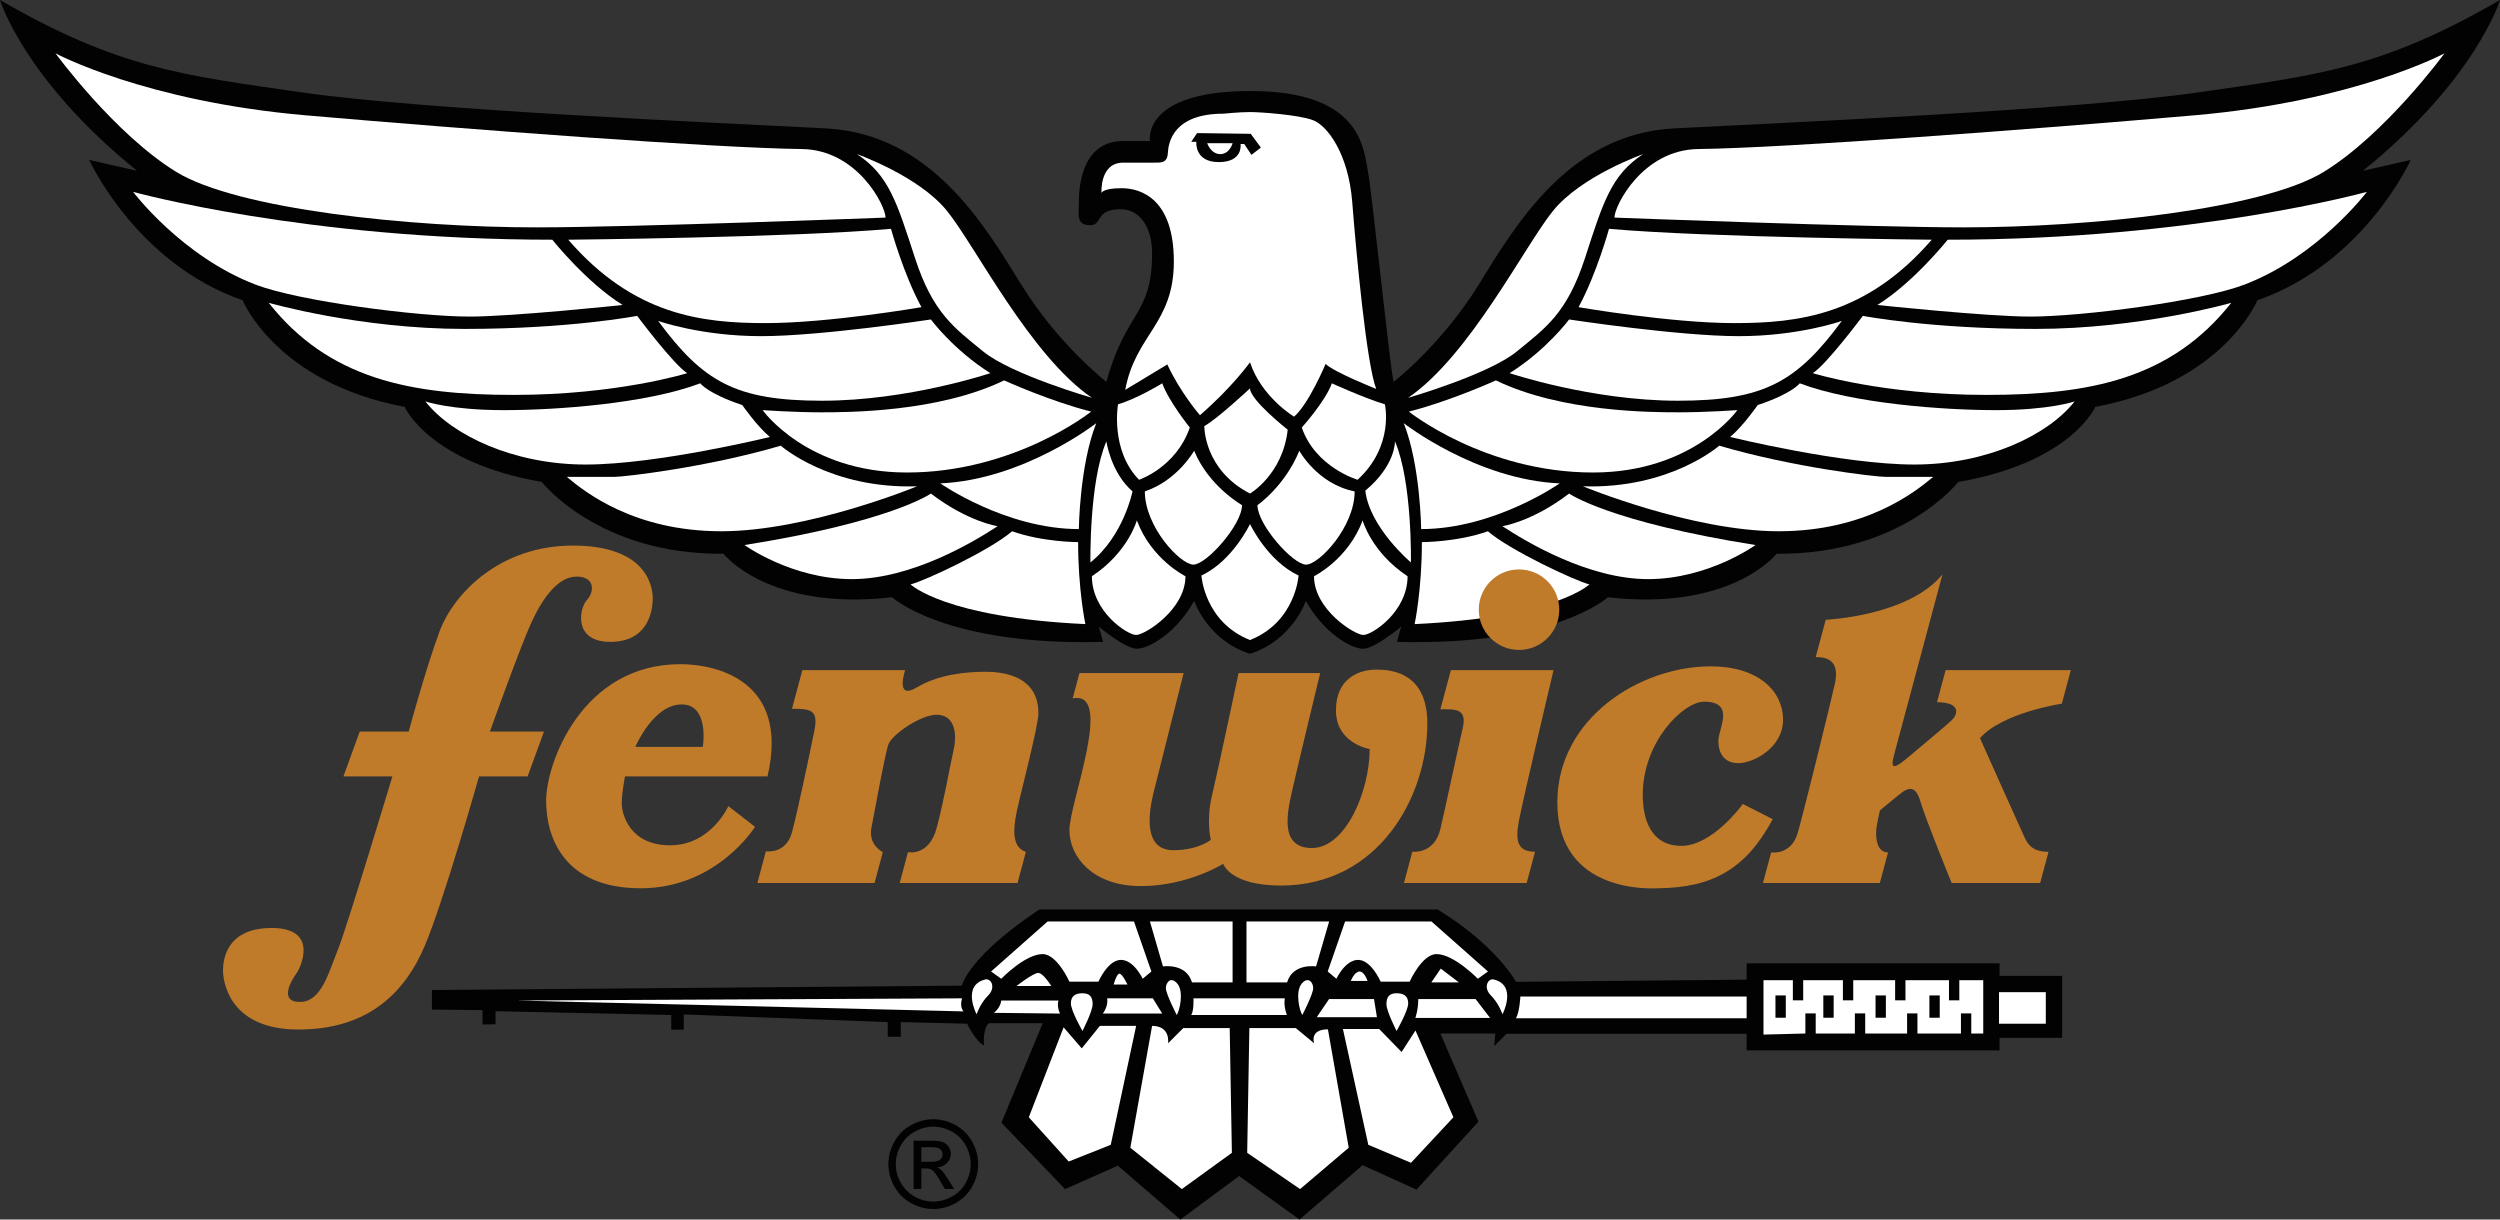<?xml version="1.0" encoding="UTF-8"?>
<svg xmlns="http://www.w3.org/2000/svg" xmlns:xlink="http://www.w3.org/1999/xlink" width="574.5pt" height="280.25pt" viewBox="0 0 574.5 280.25" version="1.1">
<rect x="0" y="0" width="574.5" height="280.25" fill="#333333" stroke="none"/>
<defs>
<clipPath id="clip1">
  <path d="M 0 0 L 574.5 0 L 574.5 151 L 0 151 Z M 0 0 "/>
</clipPath>
<clipPath id="clip2">
  <path d="M 99 209 L 474 209 L 474 280.25 L 99 280.25 Z M 99 209 "/>
</clipPath>
</defs>
<g id="surface1">
<g clip-path="url(#clip1)" clip-rule="nonzero">
<path style=" stroke:none;fill-rule:nonzero;fill:rgb(0.8%,0.8%,0.8%);fill-opacity:1;" d="M 320.25 87.75 C 320.25 87.75 331.25 79.25 339.75 65.5 C 348.25 51.75 360.5 30.75 384.75 29.5 C 409 28.25 477.25 25.25 505 21.25 C 532.75 17.25 547.25 15.75 574.5 0 C 574.5 0 569 18.25 543 39.25 L 554 36.75 C 554 36.75 543.25 60.5 518.75 69 C 518.75 69 511 88 481.5 93.5 C 481.5 93.5 476 106.25 450 110.75 C 450 110.75 437 127.5 408.25 127.25 C 408.25 127.25 398 140.5 369.5 137.25 C 369.5 137.25 357.25 148.5 321 147.5 L 322 144 C 322 144 315.914 149.082 313.25 149.082 C 310.582 149.082 304.25 145.582 300.082 138.082 C 300.082 138.082 297.082 147.082 287.25 150.25 C 277.418 147.082 274.418 138.082 274.418 138.082 C 270.25 145.582 263.918 149.082 261.25 149.082 C 258.582 149.082 252.5 144 252.5 144 L 253.5 147.5 C 217.25 148.5 205 137.25 205 137.25 C 176.5 140.5 166.25 127.25 166.25 127.25 C 137.5 127.5 124.5 110.75 124.5 110.75 C 98.5 106.25 93 93.5 93 93.5 C 63.5 88 55.75 69 55.75 69 C 31.25 60.5 20.5 36.75 20.5 36.75 L 31.5 39.25 C 5.5 18.25 0 0 0 0 C 27.25 15.75 41.75 17.25 69.5 21.25 C 97.25 25.25 165.5 28.25 189.75 29.5 C 214 30.75 226.25 51.75 234.75 65.5 C 243.25 79.25 254.25 87.75 254.25 87.75 C 258.75 71.25 264.75 72.586 264.75 58.25 C 264.75 51.75 261.582 48.086 257.582 48.086 C 251.418 48.086 253.582 51.75 250.418 51.75 C 247.25 51.75 247.918 49.086 247.918 46.75 C 247.918 44.414 247.918 32.414 258.082 32.414 L 264.25 32.414 C 264.25 32.414 262.25 20.914 287.418 20.914 C 312.582 20.914 313.25 33.914 314.25 38.75 C 315.25 43.586 319.418 84.75 320.25 87.75 "/>
</g>
<g clip-path="url(#clip2)" clip-rule="nonzero">
<path style=" stroke:none;fill-rule:nonzero;fill:rgb(0.8%,0.8%,0.8%);fill-opacity:1;" d="M 99.25 227.5 L 99.25 232 L 110.875 232.125 L 110.895 235.43 L 113.875 235.375 L 113.875 232.375 L 154.25 233.25 L 154.25 236.625 L 157.125 236.625 L 157.125 233.125 L 204 234.875 L 204 238.25 L 207 238.25 L 207 234.875 L 222.25 235.25 C 222.25 235.25 224.125 239.25 226.125 240.25 C 226.125 240.25 225.75 236.375 227.25 235.125 L 239.625 235.125 L 230.125 258 L 244.75 273.25 L 256.875 267.875 L 271.25 280.25 L 284.75 270.25 L 298.625 280.25 L 313.125 267.75 L 325.5 273.375 L 339.75 257.75 L 331 237.5 L 343.625 237.5 L 343.375 240.375 L 346.188 237.562 L 401.375 237.562 L 401.375 241.375 L 459.5 241.375 L 459.5 238.5 L 473.875 238.5 L 473.875 224.25 L 459.5 224.25 L 459.5 221.375 L 401.375 221.375 L 401.375 225.125 L 348.375 225.625 C 348.375 225.625 343.875 217.25 330.375 209 L 238.875 209 C 238.875 209 223.875 218.5 221 226.5 L 99.25 227.5 "/>
</g>
<path style=" stroke:none;fill-rule:nonzero;fill:rgb(0.8%,0.8%,0.8%);fill-opacity:1;" d="M 211.734 266.977 L 213.91 266.977 C 214.949 266.977 215.656 266.82 216.035 266.512 C 216.414 266.199 216.602 265.789 216.602 265.277 C 216.602 264.949 216.512 264.656 216.328 264.398 C 216.145 264.137 215.895 263.945 215.57 263.816 C 215.246 263.688 214.648 263.625 213.773 263.625 L 211.734 263.625 Z M 209.945 273.223 L 209.945 262.121 L 213.758 262.121 C 215.062 262.121 216.004 262.223 216.59 262.43 C 217.172 262.633 217.637 262.992 217.984 263.504 C 218.328 264.012 218.504 264.555 218.504 265.129 C 218.504 265.941 218.215 266.645 217.633 267.246 C 217.055 267.852 216.289 268.188 215.332 268.262 C 215.723 268.422 216.035 268.621 216.273 268.848 C 216.719 269.285 217.266 270.02 217.914 271.051 L 219.27 273.223 L 217.082 273.223 L 216.098 271.473 C 215.32 270.098 214.695 269.234 214.223 268.891 C 213.895 268.633 213.418 268.508 212.789 268.508 L 211.734 268.508 L 211.734 273.223 Z M 214.469 258.906 C 213.02 258.906 211.609 259.277 210.238 260.023 C 208.867 260.766 207.793 261.828 207.02 263.207 C 206.242 264.59 205.855 266.027 205.855 267.52 C 205.855 269.008 206.234 270.434 206.996 271.793 C 207.758 273.156 208.824 274.219 210.191 274.98 C 211.559 275.738 212.984 276.121 214.469 276.121 C 215.953 276.121 217.383 275.738 218.75 274.98 C 220.117 274.219 221.176 273.156 221.934 271.793 C 222.691 270.434 223.07 269.008 223.07 267.52 C 223.07 266.027 222.684 264.59 221.914 263.207 C 221.145 261.828 220.07 260.766 218.695 260.023 C 217.316 259.277 215.91 258.906 214.469 258.906 Z M 214.469 257.199 C 216.199 257.199 217.891 257.645 219.543 258.531 C 221.191 259.422 222.477 260.691 223.398 262.348 C 224.316 264 224.777 265.727 224.777 267.52 C 224.777 269.297 224.324 271.008 223.418 272.648 C 222.512 274.289 221.238 275.562 219.602 276.469 C 217.969 277.375 216.254 277.832 214.469 277.832 C 212.684 277.832 210.973 277.375 209.336 276.469 C 207.699 275.562 206.426 274.289 205.516 272.648 C 204.602 271.008 204.148 269.297 204.148 267.52 C 204.148 265.727 204.609 264 205.535 262.348 C 206.461 260.691 207.746 259.422 209.398 258.531 C 211.047 257.645 212.738 257.199 214.469 257.199 "/>
<path style=" stroke:none;fill-rule:nonzero;fill:rgb(100%,100%,100%);fill-opacity:1;" d="M 12.75 12.25 C 12.75 12.25 33.223 23.289 70.25 26.5 C 107.75 29.75 164 34 184.25 34.25 C 197.008 34.406 203.5 47.25 203.5 50 C 203.5 50 145 52.25 123.25 52.25 C 94.25 52.25 54.52 48.109 40.5 39.5 C 26.25 30.75 12.75 12.25 12.75 12.25 "/>
<path style=" stroke:none;fill-rule:nonzero;fill:rgb(100%,100%,100%);fill-opacity:1;" d="M 30.582 44.086 C 30.582 44.086 70.086 55.086 126.918 55.086 C 126.918 55.086 134.75 64.918 143.082 70.086 C 143.082 70.086 117.918 72.75 107.918 72.75 C 95.918 72.75 68.645 69.199 58.75 65.414 C 41.75 58.914 30.582 44.086 30.582 44.086 "/>
<path style=" stroke:none;fill-rule:nonzero;fill:rgb(100%,100%,100%);fill-opacity:1;" d="M 61.75 69.586 C 61.75 69.586 82.582 75.586 106.75 75.586 C 130.918 75.586 146.418 72.586 146.418 72.586 C 146.418 72.586 154.75 83.75 157.918 85.75 C 157.918 85.75 141.918 90.75 118.082 90.75 C 94.25 90.75 75.582 87.086 61.75 69.586 "/>
<path style=" stroke:none;fill-rule:nonzero;fill:rgb(100%,100%,100%);fill-opacity:1;" d="M 97.75 92.25 C 97.75 92.25 103.582 94.25 115.75 94.25 C 127.918 94.25 148.582 92.75 160.918 88.086 C 160.918 88.086 162.582 90.418 170.582 93.086 C 170.582 93.086 173.918 97.914 176.918 100.418 C 176.918 100.418 151.082 106.75 134.582 106.75 C 118.082 106.75 103.918 100.082 97.75 92.25 "/>
<path style=" stroke:none;fill-rule:nonzero;fill:rgb(100%,100%,100%);fill-opacity:1;" d="M 130.25 109.582 C 130.25 109.582 139.082 109.582 141.25 109.582 C 143.418 109.582 162.418 107.418 179.418 102.418 C 179.418 102.418 190.75 112.418 210.75 111.75 C 210.75 111.75 185.75 122.082 165.75 122.082 C 145.75 122.082 134.418 113.082 130.25 109.582 "/>
<path style=" stroke:none;fill-rule:nonzero;fill:rgb(100%,100%,100%);fill-opacity:1;" d="M 171.082 125.25 C 171.082 125.25 181.918 133.082 195.75 133.082 C 209.582 133.082 223.918 124.418 229.25 120.918 C 229.25 120.918 222.418 119.918 213.918 113.418 C 213.918 113.418 204.75 119.918 171.082 125.25 "/>
<path style=" stroke:none;fill-rule:nonzero;fill:rgb(100%,100%,100%);fill-opacity:1;" d="M 249.418 143.418 C 249.418 143.418 247.75 135.582 247.75 124.582 C 247.75 124.582 239.582 124.582 232.582 122.082 C 227.582 126.418 212.582 133.465 209.25 134.297 C 209.25 134.297 217.082 141.918 249.418 143.418 "/>
<path style=" stroke:none;fill-rule:nonzero;fill:rgb(100%,100%,100%);fill-opacity:1;" d="M 216.082 111.082 C 216.082 111.082 231.082 121.582 247.918 121.582 C 247.918 121.582 248.082 106.918 251.918 97.25 C 251.918 97.25 235.25 110.25 216.082 111.082 "/>
<path style=" stroke:none;fill-rule:nonzero;fill:rgb(100%,100%,100%);fill-opacity:1;" d="M 175.25 94.25 C 175.25 94.25 182.418 94.75 188.582 94.75 C 194.75 94.75 215.582 94.75 230.75 87.414 C 230.75 87.414 241.418 92.25 250.75 94.586 C 250.75 94.586 233.25 108.582 208.418 108.582 C 185.418 108.582 175.25 94.25 175.25 94.25 "/>
<path style=" stroke:none;fill-rule:nonzero;fill:rgb(100%,100%,100%);fill-opacity:1;" d="M 151.25 73.75 C 151.25 73.75 161.082 77.25 174.918 77.25 C 188.75 77.25 213.918 73.414 213.918 73.414 C 213.918 73.414 219.082 80.414 227.582 85.75 C 227.582 85.75 208.75 92.086 188.918 92.086 C 169.082 92.086 161.582 87.75 151.25 73.75 "/>
<path style=" stroke:none;fill-rule:nonzero;fill:rgb(100%,100%,100%);fill-opacity:1;" d="M 130.582 55.086 C 130.582 55.086 182.25 54.586 204.75 52.586 C 204.75 52.586 207.582 62.918 211.75 70.586 C 211.75 70.586 190.582 74.25 175.918 74.25 C 161.25 74.25 145.582 72.418 130.582 55.086 "/>
<path style=" stroke:none;fill-rule:nonzero;fill:rgb(100%,100%,100%);fill-opacity:1;" d="M 196.918 35.414 C 196.918 35.414 211.082 40.414 217.582 48.414 C 224.082 56.414 236.75 81.75 250.918 91.414 C 250.918 91.414 232.418 86.086 225.918 80.75 C 219.418 75.414 214.418 72.086 210.25 59.25 C 206.082 46.414 204.25 40.25 196.918 35.414 "/>
<path style=" stroke:none;fill-rule:nonzero;fill:rgb(100%,100%,100%);fill-opacity:1;" d="M 561.75 12.25 C 561.75 12.25 541.277 23.289 504.25 26.5 C 466.75 29.75 410.5 34 390.25 34.25 C 377.492 34.406 371 47.25 371 50 C 371 50 429.5 52.25 451.25 52.25 C 480.25 52.25 519.98 48.109 534 39.5 C 548.25 30.75 561.75 12.25 561.75 12.25 "/>
<path style=" stroke:none;fill-rule:nonzero;fill:rgb(100%,100%,100%);fill-opacity:1;" d="M 543.914 44.086 C 543.914 44.086 504.414 55.086 447.582 55.086 C 447.582 55.086 439.75 64.918 431.414 70.086 C 431.414 70.086 456.582 72.75 466.582 72.75 C 478.582 72.75 505.855 69.199 515.75 65.414 C 532.75 58.914 543.914 44.086 543.914 44.086 "/>
<path style=" stroke:none;fill-rule:nonzero;fill:rgb(100%,100%,100%);fill-opacity:1;" d="M 512.75 69.586 C 512.75 69.586 491.914 75.586 467.75 75.586 C 443.582 75.586 428.082 72.586 428.082 72.586 C 428.082 72.586 419.75 83.75 416.582 85.75 C 416.582 85.75 432.582 90.75 456.414 90.75 C 480.25 90.75 498.914 87.086 512.75 69.586 "/>
<path style=" stroke:none;fill-rule:nonzero;fill:rgb(100%,100%,100%);fill-opacity:1;" d="M 476.75 92.25 C 476.75 92.25 470.914 94.25 458.75 94.25 C 446.582 94.25 425.918 92.75 413.582 88.086 C 413.582 88.086 411.914 90.418 403.914 93.086 C 403.914 93.086 400.582 97.914 397.582 100.418 C 397.582 100.418 423.414 106.75 439.914 106.75 C 456.414 106.75 470.582 100.082 476.75 92.25 "/>
<path style=" stroke:none;fill-rule:nonzero;fill:rgb(100%,100%,100%);fill-opacity:1;" d="M 444.25 109.582 C 444.25 109.582 435.414 109.582 433.25 109.582 C 431.082 109.582 412.082 107.418 395.082 102.418 C 395.082 102.418 383.75 112.418 363.75 111.75 C 363.75 111.75 388.75 122.082 408.75 122.082 C 428.75 122.082 440.082 113.082 444.25 109.582 "/>
<path style=" stroke:none;fill-rule:nonzero;fill:rgb(100%,100%,100%);fill-opacity:1;" d="M 403.414 125.25 C 403.414 125.25 392.582 133.082 378.75 133.082 C 364.914 133.082 350.582 124.418 345.25 120.918 C 345.25 120.918 352.082 119.918 360.582 113.418 C 360.582 113.418 369.75 119.918 403.414 125.25 "/>
<path style=" stroke:none;fill-rule:nonzero;fill:rgb(100%,100%,100%);fill-opacity:1;" d="M 325.082 143.418 C 325.082 143.418 326.75 135.582 326.75 124.582 C 326.75 124.582 334.914 124.582 341.914 122.082 C 346.914 126.418 361.914 133.465 365.25 134.297 C 365.25 134.297 357.414 141.918 325.082 143.418 "/>
<path style=" stroke:none;fill-rule:nonzero;fill:rgb(100%,100%,100%);fill-opacity:1;" d="M 358.414 111.082 C 358.414 111.082 343.418 121.582 326.582 121.582 C 326.582 121.582 326.418 106.918 322.582 97.25 C 322.582 97.25 339.25 110.25 358.414 111.082 "/>
<path style=" stroke:none;fill-rule:nonzero;fill:rgb(100%,100%,100%);fill-opacity:1;" d="M 399.25 94.25 C 399.25 94.25 392.082 94.75 385.914 94.75 C 379.75 94.75 358.914 94.75 343.75 87.414 C 343.75 87.414 333.082 92.25 323.75 94.586 C 323.75 94.586 341.25 108.582 366.082 108.582 C 389.082 108.582 399.25 94.25 399.25 94.25 "/>
<path style=" stroke:none;fill-rule:nonzero;fill:rgb(100%,100%,100%);fill-opacity:1;" d="M 423.25 73.75 C 423.25 73.75 413.418 77.25 399.582 77.25 C 385.75 77.25 360.582 73.414 360.582 73.414 C 360.582 73.414 355.414 80.414 346.914 85.75 C 346.914 85.75 365.75 92.086 385.582 92.086 C 405.414 92.086 412.914 87.75 423.25 73.75 "/>
<path style=" stroke:none;fill-rule:nonzero;fill:rgb(100%,100%,100%);fill-opacity:1;" d="M 443.914 55.086 C 443.914 55.086 392.25 54.586 369.75 52.586 C 369.75 52.586 366.914 62.918 362.75 70.586 C 362.75 70.586 383.918 74.25 398.582 74.25 C 413.25 74.25 428.914 72.418 443.914 55.086 "/>
<path style=" stroke:none;fill-rule:nonzero;fill:rgb(100%,100%,100%);fill-opacity:1;" d="M 377.582 35.414 C 377.582 35.414 363.414 40.414 356.914 48.414 C 350.414 56.414 337.75 81.75 323.582 91.414 C 323.582 91.414 342.082 86.086 348.582 80.75 C 355.082 75.414 360.082 72.086 364.25 59.25 C 368.414 46.414 370.25 40.25 377.582 35.414 "/>
<path style=" stroke:none;fill-rule:nonzero;fill:rgb(100%,100%,100%);fill-opacity:1;" d="M 261.25 119.582 C 261.25 119.582 259.25 126.918 250.918 132.418 C 250.918 140.582 259.082 145.918 261.082 145.918 C 263.082 145.918 272.418 140.082 272.418 132.418 C 272.418 132.418 264.582 128.582 261.25 119.582 "/>
<path style=" stroke:none;fill-rule:nonzero;fill:rgb(100%,100%,100%);fill-opacity:1;" d="M 313.129 119.582 C 313.129 119.582 315.129 126.918 323.461 132.418 C 323.461 140.582 315.297 145.918 313.297 145.918 C 311.297 145.918 301.961 140.082 301.961 132.418 C 301.961 132.418 309.797 128.582 313.129 119.582 "/>
<path style=" stroke:none;fill-rule:nonzero;fill:rgb(100%,100%,100%);fill-opacity:1;" d="M 274.418 103.582 C 274.418 103.582 270.582 110.418 263.082 112.918 C 263.082 121.082 271.25 129.75 274.25 129.75 C 277.25 129.75 285.418 120.582 285.418 116.082 C 285.418 116.082 277.75 111.75 274.418 103.582 "/>
<path style=" stroke:none;fill-rule:nonzero;fill:rgb(100%,100%,100%);fill-opacity:1;" d="M 298.582 103.582 C 298.582 103.582 302.75 111.25 311.297 112.918 C 311.297 121.082 303.129 129.75 300.129 129.75 C 297.129 129.75 288.965 120.582 288.965 116.082 C 288.965 116.082 295.25 111.75 298.582 103.582 "/>
<path style=" stroke:none;fill-rule:nonzero;fill:rgb(100%,100%,100%);fill-opacity:1;" d="M 250.582 129.25 C 250.582 129.25 250.25 110.75 254.25 101.418 C 254.25 101.418 255.25 108.582 260.25 112.918 C 260.25 112.918 258.25 123.082 250.582 129.25 "/>
<path style=" stroke:none;fill-rule:nonzero;fill:rgb(100%,100%,100%);fill-opacity:1;" d="M 313.75 112.75 C 314.75 121.25 324.23 129.25 324.23 129.25 C 324.23 129.25 324.566 110.75 320.566 101.418 C 320.566 101.418 320.75 106.918 313.75 112.75 "/>
<path style=" stroke:none;fill-rule:nonzero;fill:rgb(100%,100%,100%);fill-opacity:1;" d="M 267.082 88.086 C 267.082 88.086 261.418 91.582 256.918 92.914 C 256.918 92.914 255.082 103.418 261.75 110.25 C 261.75 110.25 270.25 107.418 273.418 98.25 C 273.418 98.25 268.582 92.25 267.082 88.086 "/>
<path style=" stroke:none;fill-rule:nonzero;fill:rgb(100%,100%,100%);fill-opacity:1;" d="M 306.062 88.086 C 306.062 88.086 313.75 91.582 318.25 92.914 C 318.25 92.914 320.473 102.453 311.973 110.25 C 311.973 110.25 302.316 107.418 299.148 98.25 C 299.148 98.25 304.562 92.25 306.062 88.086 "/>
<path style=" stroke:none;fill-rule:nonzero;fill:rgb(100%,100%,100%);fill-opacity:1;" d="M 287.25 120.418 C 287.25 120.418 291.25 128.918 298.414 132.25 C 298.414 132.25 297.75 142.918 287.25 147.082 C 276.75 142.918 276.082 132.25 276.082 132.25 C 283.25 128.918 287.25 120.418 287.25 120.418 "/>
<path style=" stroke:none;fill-rule:nonzero;fill:rgb(100%,100%,100%);fill-opacity:1;" d="M 287.25 89.25 C 287.25 89.25 279.582 96.414 276.75 97.914 C 276.75 97.914 276.582 107.918 287.25 113.418 C 287.25 113.418 294.75 109.082 295.918 98.75 C 295.918 98.75 287.25 91.914 287.25 89.25 "/>
<path style=" stroke:none;fill-rule:nonzero;fill:rgb(100%,100%,100%);fill-opacity:1;" d="M 287.25 83.25 C 287.25 83.25 283.25 88.914 275.75 95.414 C 275.75 95.414 271.25 90.25 268.25 83.75 L 258.582 89.586 C 260.918 76.875 269.75 74.418 269.75 60.086 C 269.75 45.75 262.25 43.25 257.75 43.25 C 253.25 43.25 253.125 44.375 253.125 44.375 C 253.125 44.375 252.625 37.375 258.125 37.375 C 258.125 37.375 263.375 37.375 265.125 37.375 C 266.875 37.375 268.25 37.5 268.375 35.125 C 268.5 32.75 269.625 26.125 281.125 26.125 C 281.125 26.125 284.875 25.75 287.25 25.75 C 289.625 25.75 298.5 26.375 301.75 27.625 C 305 28.875 309.875 35.25 310.75 46.5 C 311.625 57.75 314 83.504 316.25 89.375 C 316.25 89.375 306.5 85.5 304.625 83.625 C 304.625 83.625 300.75 92.875 297.375 95.75 C 297.375 95.75 289.875 91.25 287.25 83.25 "/>
<path style=" stroke:none;fill-rule:nonzero;fill:rgb(100%,100%,100%);fill-opacity:1;" d="M 118.75 229.918 L 221.086 229.418 C 221.086 229.418 220.418 231.25 221.418 232.418 L 118.75 229.918 "/>
<path style=" stroke:none;fill-rule:nonzero;fill:rgb(100%,100%,100%);fill-opacity:1;" d="M 230.086 229.918 L 243.25 229.918 C 243.25 229.918 242.75 231.086 243.586 232.918 L 228.418 232.75 C 228.418 232.75 229.918 231.586 230.086 229.918 "/>
<path style=" stroke:none;fill-rule:nonzero;fill:rgb(100%,100%,100%);fill-opacity:1;" d="M 254.418 229.418 L 264.918 229.418 L 267.086 232.918 L 253.418 232.918 C 253.418 232.918 254.75 231.25 254.418 229.418 "/>
<path style=" stroke:none;fill-rule:nonzero;fill:rgb(100%,100%,100%);fill-opacity:1;" d="M 224.418 233.082 C 224.418 233.082 220.945 226.449 226.418 225.082 C 227.75 224.75 228.918 226.918 227.086 228.75 C 225.25 230.582 224.418 233.082 224.418 233.082 "/>
<path style=" stroke:none;fill-rule:nonzero;fill:rgb(100%,100%,100%);fill-opacity:1;" d="M 248.75 236.918 C 248.75 236.918 246.086 232.25 246.086 230.582 C 246.086 228.918 247.082 228.25 248.75 228.25 C 250.418 228.25 251.086 229.082 251.086 230.75 C 251.086 232.418 248.75 236.918 248.75 236.918 "/>
<path style=" stroke:none;fill-rule:nonzero;fill:rgb(100%,100%,100%);fill-opacity:1;" d="M 270.418 233.25 C 270.418 233.25 267.918 228.414 267.918 227.082 C 267.918 225.75 269.086 224.25 270.586 226.082 C 272.086 227.918 271.086 232.25 270.418 233.25 "/>
<path style=" stroke:none;fill-rule:nonzero;fill:rgb(100%,100%,100%);fill-opacity:1;" d="M 230.086 224.918 L 227.75 223.25 L 240.75 211.75 L 260.586 211.75 L 264.586 223.25 L 262.586 224.918 C 262.586 224.918 260.586 220.582 257.586 220.582 C 254.586 220.582 252.418 225.582 252.418 225.582 L 245.75 225.582 C 245.75 225.582 242.918 219.25 239.586 219.25 C 235.586 219.25 230.086 224.918 230.086 224.918 "/>
<path style=" stroke:none;fill-rule:nonzero;fill:rgb(100%,100%,100%);fill-opacity:1;" d="M 273.918 225.75 L 283.25 225.75 L 283.25 211.75 L 264.25 211.75 L 267.25 222.082 C 267.25 222.082 272.586 221.25 273.918 225.75 "/>
<path style=" stroke:none;fill-rule:nonzero;fill:rgb(100%,100%,100%);fill-opacity:1;" d="M 233.586 226.582 L 241.586 226.582 C 241.586 226.582 239.75 223.582 238.586 223.582 C 237.418 223.582 233.586 226.582 233.586 226.582 "/>
<path style=" stroke:none;fill-rule:nonzero;fill:rgb(100%,100%,100%);fill-opacity:1;" d="M 255.918 226.25 L 259.086 226.25 C 259.086 226.25 257.918 223.75 257.25 223.75 C 256.586 223.75 255.918 226.25 255.918 226.25 "/>
<path style=" stroke:none;fill-rule:nonzero;fill:rgb(100%,100%,100%);fill-opacity:1;" d="M 244.418 236.082 L 236.418 256.75 L 245.586 266.918 L 255.25 263.082 L 261.086 235.75 L 252.75 235.75 L 248.586 240.918 L 244.418 236.082 "/>
<path style=" stroke:none;fill-rule:nonzero;fill:rgb(100%,100%,100%);fill-opacity:1;" d="M 264.75 235.75 L 259.75 263.75 L 271.586 273.25 L 283.086 264.918 L 282.586 236.25 L 271.918 236.25 L 268.418 239.75 C 268.418 239.75 269.082 235.75 264.75 235.75 "/>
<path style=" stroke:none;fill-rule:nonzero;fill:rgb(100%,100%,100%);fill-opacity:1;" d="M 345.273 233.082 C 345.273 233.082 348.742 226.449 343.273 225.082 C 341.938 224.75 340.773 226.918 342.605 228.75 C 344.438 230.582 345.273 233.082 345.273 233.082 "/>
<path style=" stroke:none;fill-rule:nonzero;fill:rgb(100%,100%,100%);fill-opacity:1;" d="M 320.938 236.918 C 320.938 236.918 323.605 232.25 323.605 230.582 C 323.605 228.918 322.605 228.25 320.938 228.25 C 319.273 228.25 318.605 229.082 318.605 230.75 C 318.605 232.418 320.938 236.918 320.938 236.918 "/>
<path style=" stroke:none;fill-rule:nonzero;fill:rgb(100%,100%,100%);fill-opacity:1;" d="M 299.273 233.25 C 299.273 233.25 301.773 228.414 301.773 227.082 C 301.773 225.75 300.605 224.25 299.105 226.082 C 297.605 227.918 298.605 232.25 299.273 233.25 "/>
<path style=" stroke:none;fill-rule:nonzero;fill:rgb(100%,100%,100%);fill-opacity:1;" d="M 339.605 224.918 L 341.938 223.25 L 328.938 211.75 L 309.105 211.75 L 305.105 223.25 L 307.105 224.918 C 307.105 224.918 309.105 220.582 312.105 220.582 C 315.105 220.582 317.273 225.582 317.273 225.582 L 323.938 225.582 C 323.938 225.582 326.773 219.25 330.105 219.25 C 334.105 219.25 339.605 224.918 339.605 224.918 "/>
<path style=" stroke:none;fill-rule:nonzero;fill:rgb(100%,100%,100%);fill-opacity:1;" d="M 295.773 225.75 L 286.441 225.75 L 286.441 211.75 L 305.438 211.75 L 302.438 222.082 C 302.438 222.082 297.105 221.25 295.773 225.75 "/>
<path style=" stroke:none;fill-rule:nonzero;fill:rgb(100%,100%,100%);fill-opacity:1;" d="M 325.273 236.805 L 333.992 256.75 L 324.25 267.207 L 314.438 263.082 L 308.605 236.469 L 316.938 236.469 L 322.086 241.754 L 325.273 236.805 "/>
<path style=" stroke:none;fill-rule:nonzero;fill:rgb(100%,100%,100%);fill-opacity:1;" d="M 305.156 236.543 L 309.938 263.75 L 298.758 273.25 L 286.605 264.918 L 287.105 236.25 L 297.773 236.25 L 301.992 239.75 C 301.992 239.75 300.824 236.543 305.156 236.543 "/>
<path style=" stroke:none;fill-rule:nonzero;fill:rgb(100%,100%,100%);fill-opacity:1;" d="M 310.418 225.418 L 314.25 225.418 C 314.25 225.418 313.582 223.254 312.418 223.254 C 311.25 223.254 310.418 225.418 310.418 225.418 "/>
<path style=" stroke:none;fill-rule:nonzero;fill:rgb(100%,100%,100%);fill-opacity:1;" d="M 328.918 225.754 L 335.25 225.754 L 331.086 222.586 Z M 328.918 225.754 "/>
<path style=" stroke:none;fill-rule:nonzero;fill:rgb(100%,100%,100%);fill-opacity:1;" d="M 315.75 229.586 L 305.418 229.586 L 302.586 233.754 L 316.418 233.754 L 315.75 229.586 "/>
<path style=" stroke:none;fill-rule:nonzero;fill:rgb(100%,100%,100%);fill-opacity:1;" d="M 273.75 233.254 L 295.75 233.254 C 295.75 233.254 294.918 231.418 295.25 229.418 L 274.25 229.418 C 274.25 229.418 274.418 232.086 273.75 233.254 "/>
<path style=" stroke:none;fill-rule:nonzero;fill:rgb(100%,100%,100%);fill-opacity:1;" d="M 339.086 229.586 L 325.918 229.586 C 325.918 232.086 325.25 233.918 325.25 233.918 L 342.418 233.918 L 339.086 229.586 "/>
<path style=" stroke:none;fill-rule:nonzero;fill:rgb(100%,100%,100%);fill-opacity:1;" d="M 401.375 234 L 348.375 234 C 349.25 232.375 349.375 229 349.375 229 L 401.375 229 L 401.375 234 "/>
<path style=" stroke:none;fill-rule:nonzero;fill:rgb(100%,100%,100%);fill-opacity:1;" d="M 405.25 237.75 L 405.25 225.25 L 412 225.25 L 412 229.875 L 414.375 229.875 L 414.375 225.25 L 423.5 225.25 L 423.5 229.875 L 425.875 229.875 L 425.875 225.25 L 435.5 225.25 L 435.5 229.875 L 437.875 229.875 L 437.875 225.25 L 447.875 225.25 L 447.875 229.875 L 450.25 229.875 L 450.25 225.25 L 455.75 225.25 L 455.75 237.5 L 453 237.5 L 453 232.875 L 450.625 232.875 L 450.625 237.5 L 440.625 237.5 L 440.625 232.875 L 438.25 232.875 L 438.25 237.5 L 428.625 237.5 L 428.625 232.875 L 426.25 232.875 L 426.25 237.5 L 417.25 237.5 L 417.25 232.875 L 414.875 232.875 L 414.875 237.5 L 405.25 237.75 "/>
<path style=" stroke:none;fill-rule:nonzero;fill:rgb(100%,100%,100%);fill-opacity:1;" d="M 470.125 235.25 L 459.375 235.25 L 459.375 228 L 470.125 228 L 470.125 235.25 "/>
<path style=" stroke:none;fill-rule:nonzero;fill:rgb(0.8%,0.8%,0.8%);fill-opacity:1;" d="M 280.418 35.414 C 278.25 35.414 277.418 32.914 277.418 32.914 L 283.25 32.914 C 283.25 32.914 282.586 35.414 280.418 35.414 Z M 287.418 30.75 L 275.082 30.586 L 273.75 32.586 L 274.918 32.586 C 274.918 32.586 274.418 37.25 280.082 37.25 C 285.75 37.25 285.082 33.086 285.082 33.086 L 285.918 33.086 L 287.582 35.586 L 289.75 33.914 L 287.418 30.75 "/>
<path style=" stroke:none;fill-rule:nonzero;fill:rgb(0.8%,0.8%,0.8%);fill-opacity:1;" d="M 410.375 233.875 L 408 233.875 L 408 228.75 L 410.375 228.75 L 410.375 233.875 "/>
<path style=" stroke:none;fill-rule:nonzero;fill:rgb(0.8%,0.8%,0.8%);fill-opacity:1;" d="M 421.375 233.875 L 419 233.875 L 419 228.75 L 421.375 228.75 L 421.375 233.875 "/>
<path style=" stroke:none;fill-rule:nonzero;fill:rgb(0.8%,0.8%,0.8%);fill-opacity:1;" d="M 433.375 233.875 L 431 233.875 L 431 228.75 L 433.375 228.75 L 433.375 233.875 "/>
<path style=" stroke:none;fill-rule:nonzero;fill:rgb(0.8%,0.8%,0.8%);fill-opacity:1;" d="M 445.75 233.875 L 443.375 233.875 L 443.375 228.75 L 445.75 228.75 L 445.75 233.875 "/>
<path style=" stroke:none;fill-rule:nonzero;fill:rgb(74.899%,47.8%,16.499%);fill-opacity:1;" d="M 93.918 168.113 L 82.668 168.113 L 78.918 178.418 L 90.168 178.418 C 90.168 178.418 79.582 213.586 77.582 218.418 C 75.582 223.25 73.918 230.25 68.918 230.25 C 63.918 230.25 67.082 225.082 68.082 223.75 C 69.082 222.418 73.418 213.25 62.418 213.25 C 51.418 213.25 51.25 221.418 51.25 223.086 C 51.25 224.75 52.082 236.586 68.582 236.586 C 85.082 236.586 93.25 227.586 97.582 217.418 C 101.918 207.25 110.082 178.418 110.082 178.418 L 121.25 178.418 L 125 168.113 L 112.582 168.113 C 112.582 168.113 119.75 148.082 122.25 142.75 C 124.75 137.418 128.25 132.5 132.5 132.5 C 136.75 132.5 136.625 136 134.875 137.875 C 133.125 139.75 131.625 147.5 140.25 147.5 C 148.875 147.5 150 140.5 150 137.5 C 150 134.5 148.375 125.375 131.625 125.375 C 114.875 125.375 104.25 136.375 101 145.125 C 97.75 153.875 93.918 168.113 93.918 168.113 "/>
<path style=" stroke:none;fill-rule:nonzero;fill:rgb(74.899%,47.8%,16.499%);fill-opacity:1;" d="M 156.625 161.875 C 163.125 161.875 161.5 171.625 161.5 171.625 L 146 171.625 C 146 171.625 150.125 161.875 156.625 161.875 Z M 176.375 178.418 C 181.625 155.918 163.875 152.625 156.375 152.625 C 133.75 152.625 125.5 175.375 125.5 184 C 125.5 192.625 129.75 204.125 147.25 204.125 C 164.75 204.125 173.5 190 173.5 190 L 167.375 185.25 C 167.375 185.25 163.375 194.25 154 194.25 C 144.625 194.25 142.875 187 142.875 184.625 C 142.875 182.25 143.625 178.418 143.625 178.418 L 176.375 178.418 "/>
<path style=" stroke:none;fill-rule:nonzero;fill:rgb(74.899%,47.8%,16.499%);fill-opacity:1;" d="M 206.75 202.918 L 208.652 195.816 C 208.652 195.816 213.5 196.875 215.25 190.25 C 217 183.625 218.125 176.875 219.125 172.375 C 220.125 167.875 219 164.25 215.25 164.25 C 211.5 164.25 204.875 168.875 204.125 171.125 C 203.375 173.375 201 186.25 200.25 190.25 C 199.5 194.25 202.875 195.816 202.875 195.816 L 200.973 202.918 L 174.047 202.918 L 176 195.625 C 176 195.625 180.625 196.375 182 191.25 C 183.375 186.125 186.125 172.875 187.125 168 C 188.125 163.125 186.375 162.875 182 162.875 L 184.379 154 L 208 154 C 208 154 205.625 161 210.625 158 C 215.625 155 221.875 154.375 226.5 154.375 C 231.125 154.375 238.625 155.625 238.625 163.875 C 238.625 166.875 234.5 182.375 233.625 186.625 C 232.75 190.875 232.625 194.75 235.75 195.75 L 233.828 202.918 "/>
<path style=" stroke:none;fill-rule:nonzero;fill:rgb(74.899%,47.8%,16.499%);fill-opacity:1;" d="M 246.5 160.5 L 248.062 154.664 L 272 154.664 C 272 154.664 267 174.5 265.125 182 C 263.25 189.5 263.875 195.375 269.625 195.375 C 275.375 195.375 278.25 193 278.25 193 C 278.25 193 277.125 188.625 278.5 182.875 C 279.875 177.125 284.625 154.664 284.625 154.664 L 303.375 154.664 C 303.375 154.664 298.375 175.375 297.125 180.875 C 295.875 186.375 293.75 194.875 301.5 194.875 C 309.25 194.875 314.75 181.75 314.75 172.125 C 314.75 172.125 307 170.875 307 163.25 C 307 155.625 312.625 153.875 316.25 153.875 C 319.875 153.875 328 154.625 328 166.25 C 328 183 316.875 203.5 294.375 203.5 C 282.625 203.5 281.09 198.5 281.09 198.5 C 281.09 198.5 273 203.625 262.125 203.625 C 251.25 203.625 245.75 197 245.75 190.75 C 245.75 184.5 256.125 158.5 246.5 160.5 "/>
<path style=" stroke:none;fill-rule:nonzero;fill:rgb(74.899%,47.8%,16.499%);fill-opacity:1;" d="M 349.07 149.355 C 354.18 149.355 358.32 145.215 358.32 140.105 C 358.32 134.996 354.18 130.855 349.07 130.855 C 343.965 130.855 339.82 134.996 339.82 140.105 C 339.82 145.215 343.965 149.355 349.07 149.355 Z M 357 154 L 333.41 154 L 331 163 C 334.16 163 337.25 162.625 336.125 167.375 C 335 172.125 332.375 184.625 331 190.5 C 329.625 196.375 324.551 195.73 324.551 195.73 L 322.625 202.918 L 350.824 202.918 L 352.75 195.73 C 348.625 195.73 348.25 193.125 349 188.875 C 349.75 184.625 357 154 357 154 "/>
<path style=" stroke:none;fill-rule:nonzero;fill:rgb(74.899%,47.8%,16.499%);fill-opacity:1;" d="M 380.875 204.125 C 393.375 204.012 401.125 199.875 407.375 188.25 L 400.5 184.75 C 400.5 184.75 393.625 194.375 386.375 194.375 C 379.125 194.375 377.5 187.875 377.5 182.625 C 377.5 170.555 386.75 161.25 391.625 161.25 C 398.875 161.25 394.875 167.5 394.875 170.25 C 394.875 173 396.125 175.375 399.5 175.375 C 402.875 175.375 409.75 171.875 409.75 165.375 C 409.75 158.875 404.125 153.125 393.125 153.125 C 376.75 153.125 357.875 165.125 357.875 184.375 C 357.875 205.723 380.121 204.133 380.875 204.125 "/>
<path style=" stroke:none;fill-rule:nonzero;fill:rgb(74.899%,47.8%,16.499%);fill-opacity:1;" d="M 405.125 202.918 L 407.012 195.879 C 407.012 195.879 411.625 196.625 413.125 191.375 C 414.625 186.125 420.375 162.75 421.625 157.25 C 422.875 151.75 419.875 151 417.25 151 L 419.551 142.422 C 419.551 142.422 438.5 141.625 446.375 132 C 446.375 132 436.227 169.867 435.449 172.77 C 434.672 175.672 434.125 177.75 438.375 174.125 C 442.625 170.5 447.25 166.75 448.625 165.375 C 450 164 450.5 161.375 445.125 161.375 L 447.102 154 L 475.875 154 L 473.812 161.699 C 473.812 161.699 460.125 163.75 455 169.625 C 455 169.625 464 189.75 464.875 191.625 C 465.75 193.5 466.5 195.75 470.75 195.75 L 468.828 202.918 L 448.5 202.918 C 448.5 202.918 442.625 188.625 441.25 184 C 439.875 179.375 437.5 181.75 435.625 183.25 C 433.75 184.75 432 186.25 432 186.25 C 432 186.25 431.125 189.898 431.125 191.375 C 431.125 192.852 431.375 195.879 433.875 195.879 L 431.988 202.918 L 405.125 202.918 "/>
</g>
</svg>
